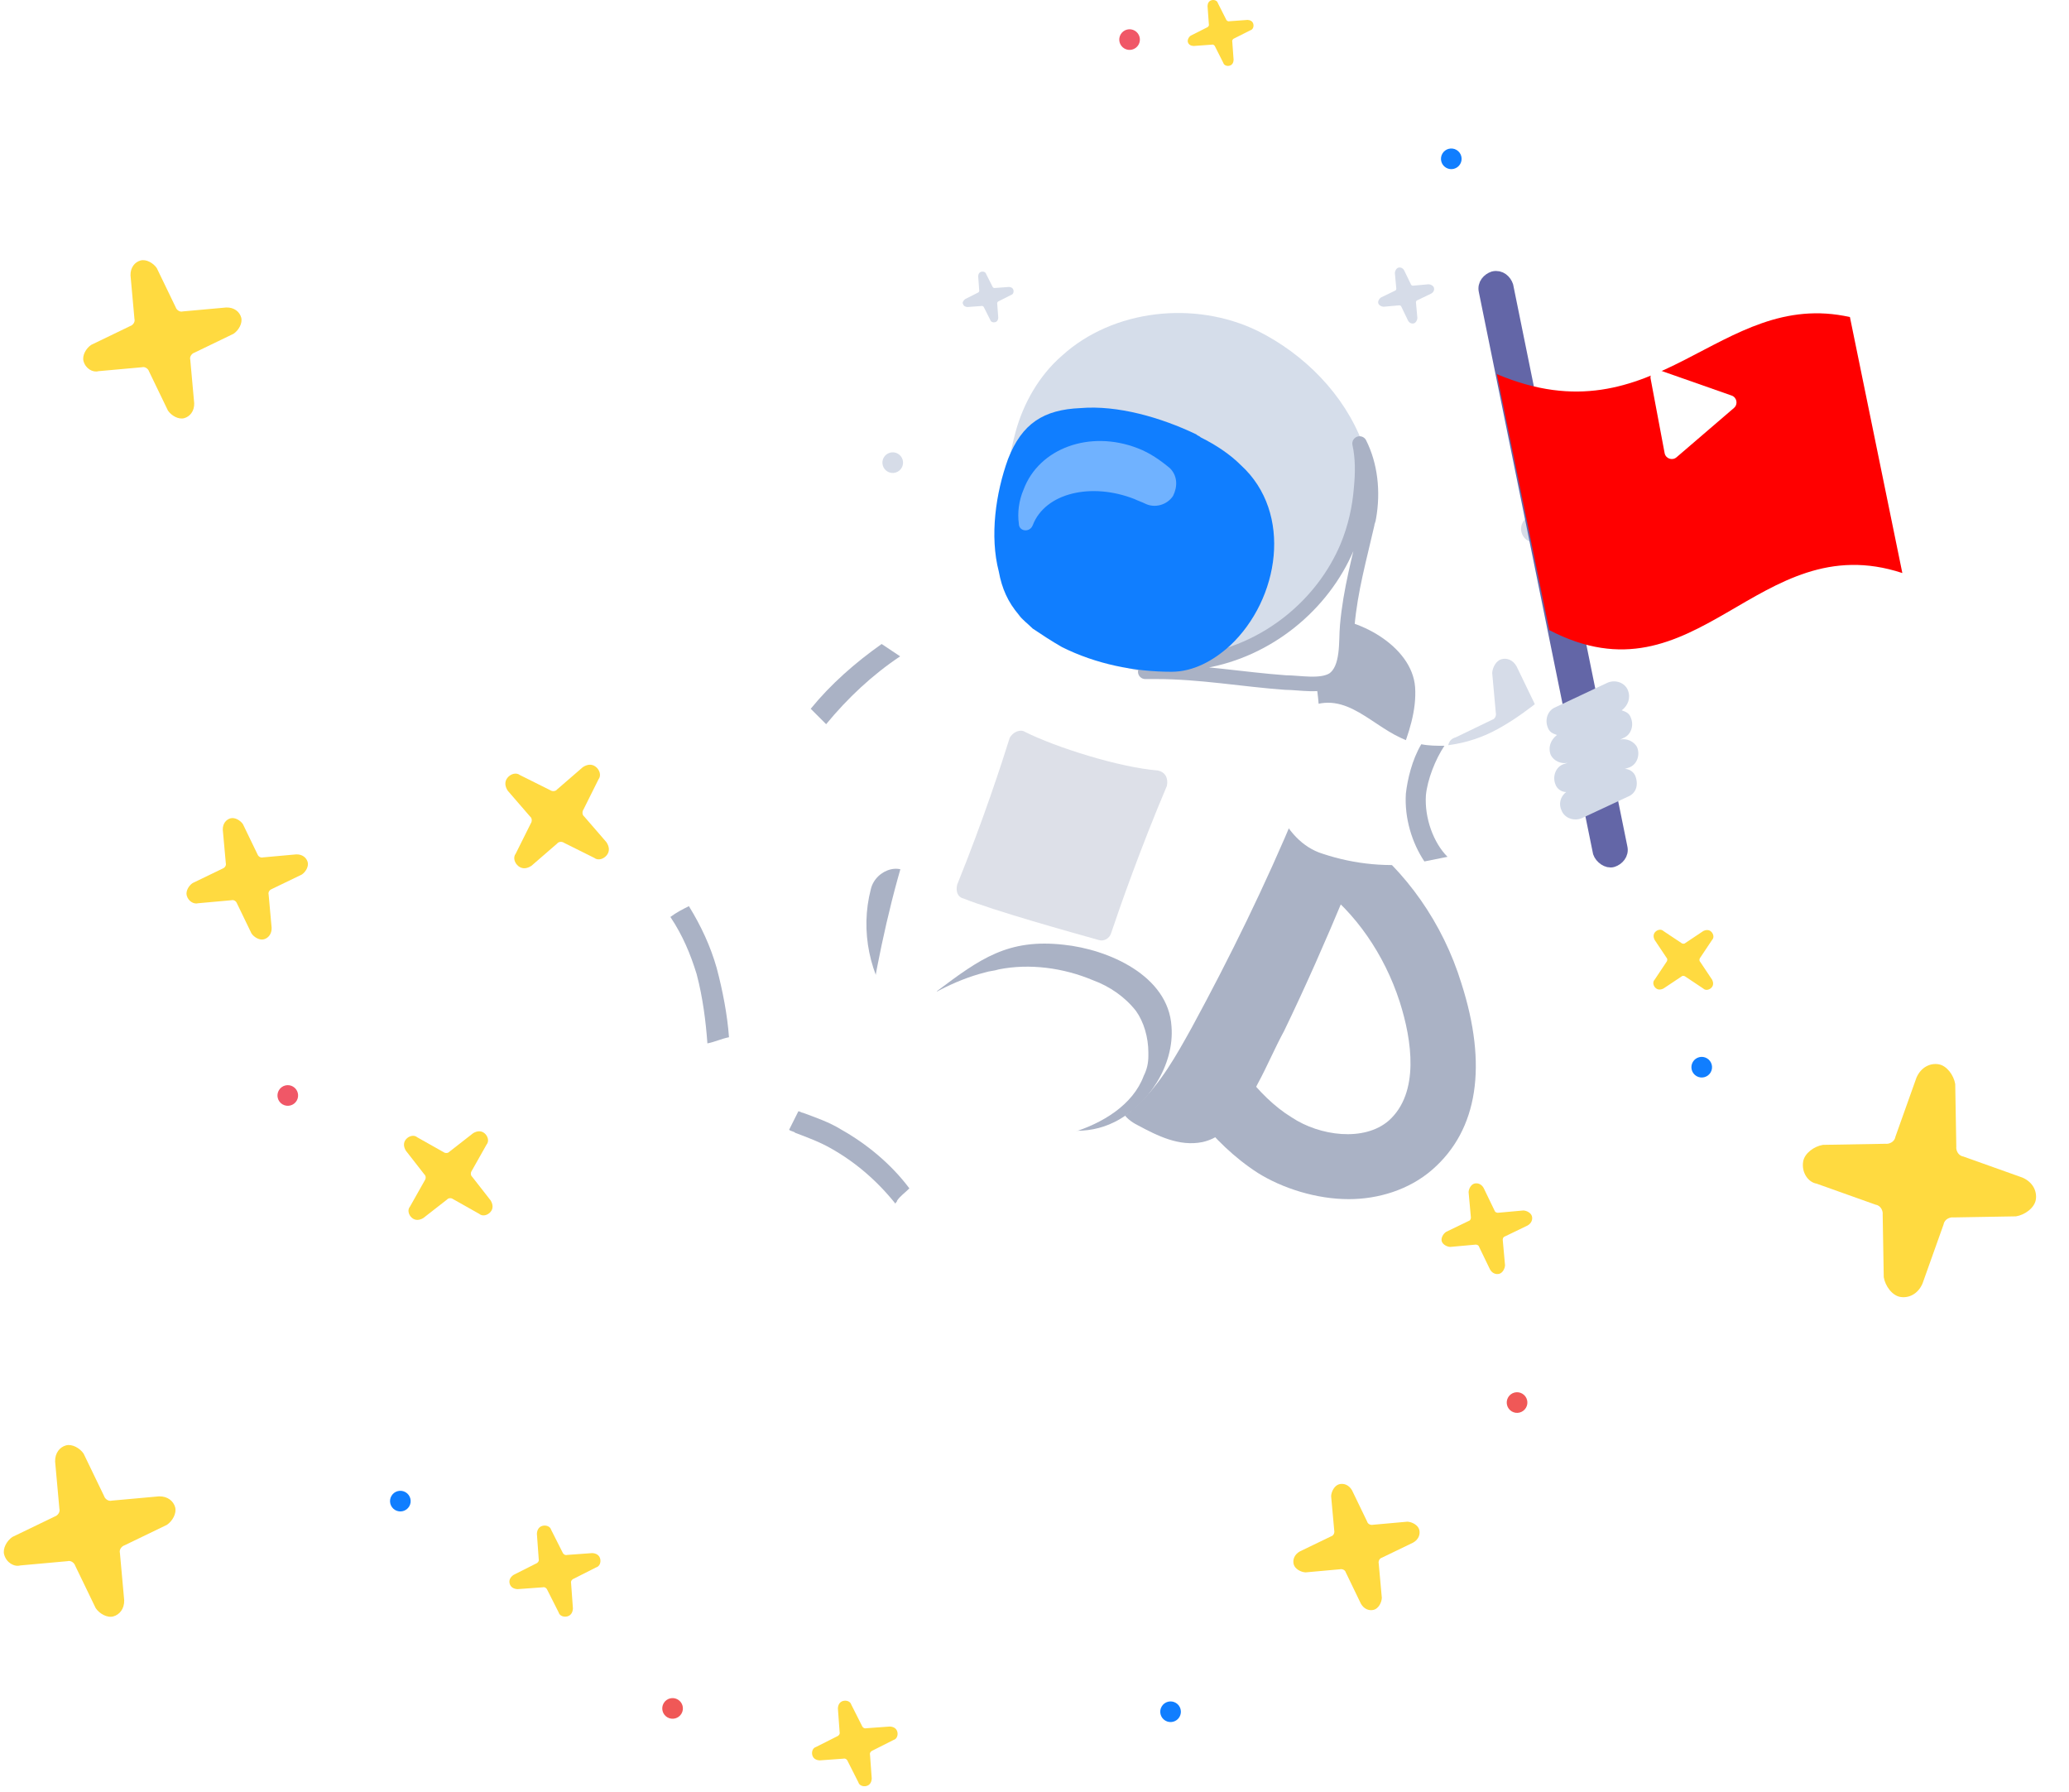 <svg width="284" height="246" viewBox="0 0 284 246" fill="none" xmlns="http://www.w3.org/2000/svg">
<path d="M163.444 4.893L165.677 3.766C165.795 3.733 165.999 3.549 165.933 3.313L165.751 0.818C165.772 0.431 165.942 0.129 166.297 0.031C166.652 -0.067 167.072 0.071 167.17 0.425L168.297 2.658C168.33 2.777 168.514 2.98 168.75 2.915L171.245 2.733C171.632 2.753 171.934 2.924 172.032 3.279C172.13 3.633 171.992 4.054 171.638 4.152L169.404 5.279C169.286 5.312 169.082 5.495 169.148 5.732L169.33 8.227C169.31 8.614 169.139 8.916 168.784 9.014C168.429 9.112 168.009 8.974 167.911 8.619L166.784 6.386C166.751 6.268 166.568 6.064 166.331 6.13L163.836 6.311C163.449 6.291 163.147 6.121 163.049 5.766C162.984 5.53 163.122 5.109 163.444 4.893Z" fill="#FFDA40"/>
<path d="M132.492 41.045L134.211 40.177C134.302 40.152 134.459 40.011 134.409 39.829L134.269 37.908C134.284 37.61 134.416 37.377 134.689 37.301C134.962 37.226 135.285 37.332 135.361 37.605L136.229 39.325C136.254 39.416 136.395 39.573 136.578 39.522L138.499 39.383C138.797 39.398 139.029 39.529 139.105 39.803C139.18 40.076 139.074 40.399 138.801 40.475L137.082 41.343C136.991 41.368 136.834 41.509 136.884 41.691L137.024 43.612C137.009 43.91 136.877 44.143 136.604 44.218C136.331 44.294 136.007 44.188 135.932 43.914L135.064 42.195C135.039 42.104 134.897 41.947 134.715 41.998L132.794 42.138C132.496 42.122 132.264 41.99 132.188 41.717C132.047 41.561 132.244 41.212 132.492 41.045Z" fill="#D6DCE8"/>
<path d="M70.506 216.141L73.593 214.584C73.756 214.539 74.038 214.284 73.947 213.957L73.696 210.508C73.724 209.973 73.96 209.555 74.45 209.42C74.94 209.284 75.521 209.475 75.657 209.965L77.215 213.053C77.26 213.216 77.514 213.498 77.841 213.408L81.29 213.155C81.825 213.184 82.243 213.42 82.378 213.91C82.514 214.4 82.323 214.982 81.832 215.116L78.746 216.676C78.582 216.72 78.301 216.973 78.391 217.3L78.642 220.749C78.615 221.286 78.378 221.702 77.888 221.839C77.398 221.973 76.817 221.784 76.681 221.292L75.123 218.206C75.078 218.043 74.824 217.761 74.497 217.851L71.048 218.102C70.513 218.076 70.096 217.839 69.96 217.349C69.824 216.857 70.061 216.441 70.506 216.141Z" fill="#FFDA40"/>
<path d="M227.123 134.456L228.741 132.03C228.841 131.929 228.943 131.626 228.741 131.424L227.123 128.998C226.921 128.594 226.921 128.189 227.225 127.886C227.529 127.583 228.033 127.482 228.337 127.785L230.764 129.403C230.864 129.504 231.168 129.605 231.37 129.403L233.794 127.785C234.2 127.583 234.605 127.583 234.907 127.886C235.211 128.189 235.311 128.695 235.009 128.998L233.39 131.424C233.29 131.525 233.188 131.828 233.39 132.03L235.009 134.456C235.211 134.861 235.211 135.265 234.907 135.568C234.605 135.872 234.098 135.973 233.794 135.669L231.37 134.052C231.268 133.951 230.966 133.85 230.764 134.052L228.337 135.669C227.933 135.872 227.529 135.872 227.225 135.568C226.921 135.265 226.821 134.76 227.123 134.456Z" fill="#FFDA40"/>
<path d="M70.794 117.152L72.864 113.001C73.003 112.821 73.102 112.323 72.743 112.044L69.707 108.537C69.308 107.939 69.227 107.301 69.645 106.762C70.064 106.223 70.841 105.963 71.38 106.381L75.531 108.451C75.711 108.59 76.209 108.689 76.488 108.33L79.995 105.295C80.593 104.895 81.231 104.814 81.77 105.233C82.309 105.651 82.569 106.428 82.151 106.967L80.081 111.118C79.942 111.298 79.843 111.797 80.202 112.076L83.238 115.583C83.637 116.18 83.718 116.818 83.3 117.357C82.881 117.896 82.104 118.157 81.565 117.738L77.414 115.669C77.234 115.529 76.736 115.43 76.457 115.789L72.95 118.825C72.352 119.225 71.714 119.305 71.175 118.887C70.636 118.469 70.376 117.691 70.794 117.152Z" fill="#FFDA40"/>
<path d="M112.016 239.763L114.916 238.3C115.069 238.257 115.334 238.019 115.249 237.71L115.013 234.472C115.039 233.97 115.261 233.578 115.721 233.449C116.182 233.323 116.727 233.502 116.854 233.961L118.318 236.861C118.36 237.014 118.599 237.28 118.906 237.194L122.145 236.959C122.648 236.984 123.04 237.206 123.168 237.668C123.295 238.127 123.116 238.674 122.655 238.8L119.756 240.263C119.602 240.306 119.338 240.545 119.423 240.851L119.659 244.092C119.633 244.594 119.411 244.986 118.95 245.114C118.49 245.241 117.944 245.061 117.817 244.6L116.353 241.702C116.311 241.547 116.072 241.284 115.765 241.37L112.526 241.604C112.023 241.578 111.631 241.357 111.504 240.896C111.376 240.435 111.556 239.89 112.016 239.763Z" fill="#FFDA40"/>
<path d="M56.281 165.591L58.298 162.015C58.429 161.862 58.539 161.425 58.234 161.163L55.709 157.925C55.382 157.379 55.34 156.811 55.734 156.353C56.128 155.896 56.827 155.701 57.285 156.095L60.862 158.112C61.014 158.243 61.451 158.353 61.713 158.048L64.951 155.522C65.497 155.196 66.065 155.153 66.523 155.547C66.981 155.942 67.175 156.641 66.782 157.098L64.765 160.675C64.633 160.828 64.523 161.264 64.828 161.527L67.354 164.764C67.68 165.311 67.723 165.879 67.329 166.336C66.935 166.794 66.236 166.989 65.778 166.595L62.201 164.578C62.048 164.447 61.612 164.336 61.349 164.642L58.112 167.167C57.565 167.494 56.998 167.536 56.54 167.142C56.082 166.748 55.887 166.049 56.281 165.591Z" fill="#FFDA40"/>
<path d="M189.557 40.827L191.459 39.909C191.64 39.858 191.681 39.651 191.657 39.56L191.465 37.457C191.481 37.159 191.679 36.81 191.952 36.735C192.224 36.659 192.548 36.765 192.74 37.104L193.659 39.006C193.71 39.188 193.916 39.228 194.008 39.203L196.11 39.013C196.408 39.028 196.757 39.226 196.832 39.499C196.908 39.772 196.801 40.095 196.463 40.287L194.561 41.205C194.379 41.256 194.338 41.463 194.365 41.554L194.555 43.657C194.538 43.955 194.34 44.304 194.069 44.38C193.795 44.455 193.471 44.349 193.279 44.01L192.361 42.108C192.312 41.926 192.104 41.886 192.014 41.911L189.91 42.101C189.612 42.086 189.263 41.888 189.187 41.615C189.112 41.342 189.31 40.994 189.557 40.827Z" fill="#D6DCE8"/>
<path d="M178.415 212.93L182.7 210.861C183.111 210.749 183.202 210.281 183.145 210.075L182.716 205.337C182.751 204.665 183.196 203.879 183.812 203.708C184.427 203.539 185.156 203.777 185.588 204.543L187.658 208.826C187.77 209.237 188.238 209.328 188.444 209.271L193.183 208.843C193.854 208.877 194.64 209.322 194.809 209.939C194.981 210.553 194.74 211.281 193.976 211.714L189.693 213.783C189.283 213.898 189.191 214.365 189.248 214.569L189.676 219.308C189.642 219.981 189.197 220.767 188.581 220.937C187.966 221.106 187.238 220.867 186.805 220.104L184.735 215.818C184.622 215.408 184.155 215.316 183.95 215.373L179.21 215.802C178.538 215.767 177.753 215.322 177.582 214.708C177.412 214.092 177.652 213.363 178.415 212.93Z" fill="#FFDA40"/>
<path d="M198.495 169.07L201.574 167.583C201.87 167.501 201.935 167.165 201.895 167.018L201.586 163.612C201.611 163.129 201.931 162.565 202.374 162.442C202.815 162.32 203.339 162.492 203.65 163.041L205.137 166.12C205.219 166.415 205.554 166.481 205.701 166.44L209.107 166.132C209.59 166.157 210.156 166.477 210.278 166.919C210.401 167.361 210.227 167.885 209.678 168.196L206.599 169.683C206.305 169.764 206.239 170.1 206.28 170.248L206.588 173.653C206.562 174.136 206.244 174.701 205.801 174.823C205.358 174.946 204.835 174.773 204.525 174.225L203.037 171.145C202.956 170.85 202.619 170.785 202.472 170.825L199.066 171.134C198.584 171.109 198.019 170.789 197.897 170.347C197.774 169.904 198.095 169.34 198.495 169.07Z" fill="#FFDA40"/>
<path d="M27.202 123.966L31.768 123.553C32.164 123.443 32.471 123.784 32.525 123.981L34.52 128.11C34.882 128.648 35.638 129.077 36.231 128.913C36.824 128.749 37.308 128.189 37.286 127.344L36.873 122.778C36.764 122.382 37.104 122.075 37.302 122.02L41.431 120.026C41.969 119.665 42.398 118.908 42.233 118.315C42.069 117.722 41.51 117.238 40.665 117.26L36.098 117.673C35.703 117.782 35.396 117.442 35.341 117.244L33.347 113.115C32.985 112.577 32.228 112.148 31.635 112.312C31.043 112.477 30.559 113.036 30.58 113.881L30.994 118.448C31.103 118.843 30.762 119.15 30.565 119.205L26.436 121.199C25.898 121.561 25.469 122.318 25.633 122.911C25.852 123.701 26.609 124.13 27.202 123.966Z" fill="#FFDA40"/>
<path d="M2.789 214.849L9.246 214.265C9.804 214.11 10.239 214.592 10.316 214.872L13.136 220.71C13.647 221.472 14.717 222.078 15.556 221.845C16.394 221.612 17.077 220.823 17.047 219.627L16.463 213.17C16.309 212.61 16.79 212.178 17.069 212.1L22.907 209.28C23.668 208.77 24.274 207.698 24.042 206.859C23.81 206.023 23.019 205.339 21.824 205.368L15.368 205.953C14.809 206.106 14.374 205.625 14.297 205.347L11.478 199.508C10.966 198.747 9.896 198.141 9.057 198.374C8.219 198.604 7.536 199.396 7.566 200.592L8.15 207.047C8.304 207.606 7.823 208.041 7.544 208.119L1.706 210.939C0.945 211.449 0.339 212.521 0.571 213.357C0.88 214.476 1.95 215.082 2.789 214.849Z" fill="#FFDA40"/>
<path d="M13.51 50.943L19.463 50.405C19.979 50.262 20.379 50.706 20.451 50.964L23.05 56.346C23.522 57.048 24.509 57.607 25.282 57.393C26.055 57.179 26.685 56.45 26.657 55.348L26.119 49.394C25.976 48.879 26.42 48.479 26.677 48.408L32.06 45.808C32.762 45.336 33.321 44.349 33.107 43.576C32.893 42.803 32.163 42.173 31.062 42.201L25.108 42.739C24.593 42.882 24.193 42.438 24.122 42.181L21.522 36.798C21.05 36.096 20.063 35.537 19.29 35.751C18.517 35.965 17.887 36.695 17.915 37.796L18.453 43.75C18.596 44.265 18.152 44.665 17.894 44.737L12.512 47.336C11.81 47.808 11.251 48.795 11.465 49.568C11.751 50.598 12.737 51.157 13.51 50.943Z" fill="#FFDA40"/>
<path d="M249.354 162.45L257.468 165.342C258.229 165.467 258.484 166.289 258.423 166.67L258.572 175.283C258.766 176.486 259.719 177.814 260.86 178.001C262 178.188 263.266 177.614 263.894 176.156L266.786 168.041C266.911 167.28 267.733 167.025 268.115 167.087L276.727 166.938C277.931 166.745 279.258 165.791 279.445 164.651C279.631 163.51 279.06 162.245 277.6 161.615L269.486 158.723C268.725 158.598 268.47 157.776 268.531 157.396L268.382 148.782C268.188 147.579 267.235 146.252 266.094 146.065C264.954 145.878 263.688 146.451 263.06 147.909L260.168 156.024C260.043 156.785 259.221 157.04 258.839 156.978L250.227 157.127C249.023 157.32 247.696 158.274 247.509 159.415C247.26 160.936 248.213 162.263 249.354 162.45Z" fill="#FFDA40"/>
<path d="M122.162 62.131C121.408 62.339 120.966 63.12 121.175 63.874C121.383 64.628 122.164 65.07 122.918 64.861C123.672 64.652 124.114 63.872 123.905 63.118C123.696 62.364 122.916 61.922 122.162 62.131Z" fill="#D6DCE8"/>
<path d="M153.833 4.711C153.433 5.383 153.655 6.252 154.327 6.652C155 7.051 155.869 6.829 156.268 6.157C156.668 5.484 156.446 4.615 155.774 4.216C155.101 3.816 154.232 4.038 153.833 4.711Z" fill="#F05767"/>
<path d="M38.285 149.627C37.885 150.3 38.107 151.169 38.779 151.568C39.452 151.968 40.321 151.746 40.721 151.073C41.12 150.401 40.898 149.532 40.226 149.132C39.553 148.733 38.684 148.955 38.285 149.627Z" fill="#F05767"/>
<path d="M53.736 205.3C53.337 205.971 53.558 206.841 54.231 207.241C54.903 207.641 55.772 207.418 56.172 206.745C56.571 206.073 56.349 205.204 55.677 204.804C55.004 204.406 54.135 204.626 53.736 205.3Z" fill="#107EFF"/>
<path d="M91.103 233.749C90.704 234.422 90.925 235.292 91.598 235.692C92.271 236.09 93.14 235.869 93.539 235.196C93.939 234.522 93.717 233.655 93.044 233.255C92.372 232.855 91.502 233.078 91.103 233.749Z" fill="#F05857"/>
<path d="M159.459 234.206C159.06 234.879 159.282 235.749 159.954 236.147C160.627 236.547 161.496 236.324 161.895 235.653C162.295 234.979 162.073 234.11 161.401 233.712C160.728 233.312 159.859 233.533 159.459 234.206Z" fill="#107EFF"/>
<path d="M207.019 191.772C206.621 192.443 206.842 193.312 207.515 193.712C208.187 194.112 209.056 193.89 209.456 193.216C209.856 192.545 209.634 191.676 208.96 191.276C208.289 190.878 207.419 191.098 207.019 191.772Z" fill="#F05857"/>
<path d="M232.368 145.745C231.97 146.418 232.19 147.287 232.864 147.687C233.535 148.086 234.405 147.864 234.805 147.192C235.205 146.519 234.982 145.65 234.309 145.25C233.637 144.851 232.768 145.073 232.368 145.745Z" fill="#107EFF"/>
<path d="M197.992 21.076C197.594 21.748 197.814 22.617 198.488 23.017C199.159 23.416 200.029 23.194 200.429 22.522C200.829 21.849 200.606 20.98 199.933 20.58C199.261 20.181 198.392 20.403 197.992 21.076Z" fill="#107EFF"/>
<path d="M140.742 124.509L143.544 123.095C143.692 123.054 143.948 122.823 143.866 122.527L143.637 119.396C143.663 118.91 143.877 118.531 144.322 118.408C144.767 118.285 145.294 118.459 145.417 118.903L146.832 121.705C146.873 121.854 147.103 122.109 147.4 122.027L150.53 121.799C151.016 121.824 151.395 122.039 151.518 122.484C151.642 122.929 151.468 123.456 151.023 123.579L148.221 124.993C148.073 125.034 147.817 125.265 147.899 125.561L148.127 128.692C148.102 129.178 147.888 129.557 147.443 129.68C146.998 129.803 146.471 129.63 146.347 129.185L144.933 126.383C144.892 126.234 144.662 125.979 144.365 126.061L141.234 126.289C140.749 126.264 140.37 126.049 140.247 125.604C140.124 125.159 140.297 124.632 140.742 124.509Z" fill="#D6DCE8"/>
<path d="M199.825 101.195L204.808 98.788C205.284 98.656 205.391 98.113 205.325 97.875L204.826 92.364C204.867 91.583 205.384 90.669 206.1 90.471C206.815 90.273 207.662 90.552 208.165 91.44L210.571 96.422C210.704 96.899 211.246 97.006 211.485 96.94L216.995 96.441C217.777 96.482 218.69 96.999 218.889 97.714C219.087 98.43 218.808 99.277 217.92 99.78L212.937 102.186C212.461 102.318 212.354 102.861 212.42 103.1L212.918 108.61C212.878 109.392 212.361 110.305 211.645 110.504C210.93 110.702 210.082 110.423 209.58 109.535L207.173 104.552C207.042 104.075 206.498 103.969 206.26 104.035L200.749 104.533C199.968 104.493 199.054 103.976 198.856 103.26C198.592 102.306 198.871 101.459 199.825 101.195Z" fill="#D6DCE8"/>
<path d="M163.353 136.095C162.36 136.37 161.779 137.397 162.053 138.39C162.328 139.382 163.355 139.964 164.348 139.689C165.34 139.414 165.922 138.387 165.647 137.395C165.372 136.402 164.345 135.821 163.353 136.095Z" fill="#D6DCE8"/>
<path d="M209.052 71.636C208.526 72.521 208.818 73.665 209.703 74.191C210.589 74.716 211.732 74.424 212.258 73.539C212.784 72.654 212.492 71.51 211.607 70.984C210.721 70.459 209.577 70.75 209.052 71.636Z" fill="#D6DCE8"/>
<path d="M140.699 94.525C140.064 98.758 137.313 107.012 132.445 108.282C132.233 108.282 132.022 108.282 131.81 108.494C127.154 109.129 121.863 105.954 118.477 103.626C116.783 102.356 115.09 100.875 113.609 99.393C112.974 98.758 112.127 97.912 111.492 97.277C106.625 91.986 102.815 85.425 100.487 78.441C100.064 76.959 99.641 75.478 99.852 73.996C99.852 73.573 100.064 73.361 100.064 73.15C100.487 72.092 101.334 71.033 102.604 70.822C103.662 70.61 104.508 71.033 105.567 71.245C106.625 71.668 107.471 72.092 108.529 72.726C106.201 69.975 105.567 65.319 105.567 61.933C105.567 61.721 105.567 61.298 105.778 61.298C105.99 61.086 106.625 61.298 106.836 61.509C110.223 64.049 110.223 68.705 111.704 72.515C111.704 69.763 111.916 67.012 111.916 64.261C111.916 62.356 112.127 60.028 113.609 58.758C113.82 58.546 114.032 58.546 114.244 58.546C114.667 58.546 114.879 58.97 115.09 59.181C117.63 63.626 116.148 69.129 116.572 74.208C116.783 76.113 116.995 78.017 117.418 79.922C117.63 80.769 118.053 82.674 118.477 84.578C118.9 85.425 119.323 86.272 119.958 87.118C120.17 87.541 120.593 87.965 121.016 88.176C121.651 88.811 122.498 89.446 123.344 90.081C125.037 90.928 126.731 91.562 128.635 91.986C132.022 92.621 135.408 92.621 138.794 92.832C139.429 92.832 140.064 93.044 140.487 93.467C140.699 93.89 140.699 94.102 140.699 94.525Z" fill="white"/>
<path d="M185.144 164.578C180.7 164.578 176.044 163.096 172.657 160.98C166.096 156.747 162.075 150.398 158.266 144.684L165.673 139.816C169.059 144.895 172.446 150.398 177.313 153.361C181.123 155.9 187.26 156.747 190.647 153.784C194.88 149.974 193.821 142.779 192.128 137.488C190.012 130.927 185.991 125.213 181.123 121.614L186.414 114.63C192.975 119.498 198.054 126.694 200.594 134.948C204.192 146.165 202.922 155.054 196.573 160.556C193.398 163.308 189.165 164.578 185.144 164.578Z" fill="#AAB2C5"/>
<path d="M194.244 94.314C194.456 97.488 193.398 100.663 192.128 103.837C187.26 116.536 182.181 129.234 176.255 141.509C174.985 143.837 173.927 146.377 172.657 148.705C170.964 152.092 168.847 155.901 165.038 156.748C161.863 157.383 158.9 155.901 156.149 154.42C155.302 153.996 154.456 153.361 154.032 152.515C153.609 151.668 153.821 150.61 154.032 149.763C156.572 137.065 161.44 125.213 166.308 113.15C168.636 107.224 171.175 101.086 173.08 94.948C174.562 90.716 175.62 85.213 181.123 84.79C186.202 84.578 193.821 88.599 194.244 94.314Z" fill="#AAB2C5"/>
<path d="M135.197 132.197C135.197 132.621 135.197 132.832 135.197 133.255C134.986 136.007 134.351 138.546 132.869 140.874C131.176 143.414 128.637 145.531 125.673 146.166C125.038 146.377 124.403 146.377 123.769 146.377C121.017 146.589 118.266 145.742 115.726 144.684C112.552 143.414 109.377 141.933 105.779 141.721C103.874 141.509 101.97 141.721 100.065 142.144C99.007 142.356 98.16 142.779 97.102 142.991C96.044 143.414 94.986 143.837 93.927 144.261C90.329 145.954 86.731 148.282 83.134 149.763C80.171 151.033 76.573 151.668 74.033 149.763C72.763 148.917 72.128 147.435 71.493 146.166C67.895 139.393 64.721 132.621 61.546 125.636C61.335 125.425 61.123 125.001 61.123 124.578C61.123 123.52 62.393 122.673 63.239 122.25C63.451 122.038 63.663 122.038 63.874 121.827C66.203 120.769 68.319 119.922 70.859 119.499C73.61 119.287 76.573 119.71 78.478 121.615C79.747 122.885 80.594 124.367 81.44 126.06C82.287 127.965 83.345 129.869 84.192 131.774C86.731 129.658 89.271 127.541 92.023 125.636C92.869 125.001 93.716 124.578 94.562 124.155C96.044 123.308 97.737 122.462 99.43 122.038C102.181 120.98 105.144 120.557 108.107 120.345C109.589 120.134 111.07 119.922 112.552 120.134C114.245 120.134 115.938 120.557 117.419 120.769C121.441 121.615 125.673 122.462 129.695 123.308L125.25 122.885C128.848 123.732 133.081 125.001 134.562 128.388C135.197 129.446 135.197 130.927 135.197 132.197Z" fill="white"/>
<path d="M119.534 122.039C118.052 127.753 119.322 133.891 122.92 138.758C123.132 138.97 123.343 139.393 123.767 139.182C123.978 139.182 123.978 138.97 124.19 138.758C124.825 137.277 125.036 135.584 125.248 134.102C125.671 130.504 126.941 124.79 125.671 121.192C124.19 117.806 120.169 119.287 119.534 122.039Z" fill="#AAB2C5"/>
<path d="M145.779 81.402C144.086 83.73 141.969 85.635 140.065 87.751C128.848 99.815 123.557 116.535 120.382 132.831C119.535 137.064 119.112 141.72 121.652 144.894C122.922 146.376 124.615 147.434 126.308 148.281C129.059 149.762 131.599 151.244 134.35 152.725C137.525 154.418 140.911 156.323 144.509 156.535C148.742 156.746 152.975 154.63 156.149 151.667C159.324 148.704 161.44 144.894 163.557 141.085C168.848 131.35 173.716 121.402 177.948 111.244C179.218 108.28 180.488 105.106 180.911 101.931C181.546 97.275 180.488 92.619 179.641 88.175C179.43 87.117 179.218 85.847 178.372 85C177.313 83.942 175.62 83.942 174.35 84.154C165.038 84.577 155.514 85.423 146.626 83.307C144.721 82.884 142.604 82.249 141.546 80.556" fill="white"/>
<path d="M100.064 142.356C99.006 142.567 98.159 142.991 97.101 143.202C96.889 140.239 96.466 136.853 95.62 133.678C94.773 130.927 93.715 128.388 92.022 125.848C92.868 125.213 93.715 124.79 94.561 124.366C96.254 127.118 97.524 129.869 98.371 132.832C99.217 136.006 99.852 139.393 100.064 142.356Z" fill="#AAB2C5"/>
<path d="M128.848 138.123C128.001 140.239 128.425 137.488 128.213 140.028C128.213 142.356 128.848 144.684 130.118 146.8C132.657 150.398 137.102 152.515 141.334 153.996C145.144 155.266 149.165 155.901 152.975 153.996C157.631 151.668 161.229 146.166 160.805 140.874C160.382 133.89 152.128 130.292 145.991 129.658C138.371 128.811 134.562 131.562 128.636 136.007V138.123H128.848Z" fill="#AAB2C5"/>
<path d="M187.894 71.033C187.894 71.245 187.682 71.668 187.682 71.88C186.624 76.536 185.354 80.98 184.931 85.848C184.719 87.965 185.143 91.774 183.026 93.256C181.333 94.314 178.37 93.679 176.465 93.679C170.539 93.256 164.825 92.197 158.687 92.197C158.264 92.197 157.841 92.197 157.206 92.197C155.09 91.986 153.185 91.139 151.492 90.081C149.164 89.023 147.047 87.753 144.719 86.906C142.814 86.272 140.698 85.848 139.64 84.155C138.37 82.462 138.37 80.345 138.158 78.441C137.523 72.091 137.735 65.319 139.428 59.181C140.486 55.372 142.603 51.562 145.777 48.811C152.762 42.462 163.978 41.192 172.656 45.425C179.005 48.599 184.508 54.102 187.047 60.874C188.106 63.837 188.529 67.435 187.894 71.033Z" fill="#D5DDEA"/>
<path d="M187.894 71.033C187.894 71.245 187.682 71.668 187.682 71.879C186.624 76.536 185.354 80.98 184.931 85.848C184.719 87.964 185.143 91.773 183.026 93.255C181.333 94.313 178.37 93.678 176.465 93.678C170.539 93.255 164.825 92.197 158.687 92.197C158.264 92.197 157.841 92.197 157.206 92.197C159.746 91.139 162.497 91.139 165.248 90.716C173.926 89.234 181.545 83.096 184.931 75.054C185.989 72.514 186.624 69.763 186.836 67.012C187.048 64.895 187.048 62.779 186.624 60.874C188.106 63.837 188.529 67.435 187.894 71.033Z" fill="white" stroke="#AAB2C5" stroke-width="2" stroke-miterlimit="10" stroke-linecap="round" stroke-linejoin="round"/>
<path d="M168.846 88.6C166.518 90.717 163.766 92.198 160.803 92.198C155.724 92.198 150.433 91.14 145.777 88.812C144.295 87.966 143.026 87.119 141.756 86.272C141.121 85.638 140.274 85.003 139.851 84.368C138.37 82.675 137.523 80.77 137.1 78.442C135.83 73.574 136.676 67.648 138.37 62.992C140.274 58.124 143.237 56.22 148.317 56.008C153.396 55.585 159.322 57.278 164.19 59.606C164.401 59.817 164.613 59.817 164.825 60.029C166.941 61.087 168.846 62.357 170.327 63.839C177.523 70.4 175.618 82.251 168.846 88.6Z" fill="#107EFF"/>
<path d="M157.63 144.473C157.63 144.684 157.63 144.684 157.63 144.896C157.63 145.954 157.418 146.801 156.995 147.648C155.513 151.669 151.28 154.208 147.047 155.478C142.815 156.748 138.37 156.96 134.349 158.229C130.963 159.288 127.577 160.769 125.037 163.097C124.402 163.732 123.767 164.155 123.344 164.79C123.344 165.002 123.132 165.002 123.132 165.214C118.476 170.928 117.206 179.182 111.703 184.261C111.28 184.685 110.857 184.896 110.434 185.108C110.01 185.108 109.587 184.896 109.164 184.896C101.333 181.51 94.138 177.277 86.942 172.833C85.883 172.198 84.614 171.351 83.979 170.293C83.555 169.447 83.555 168.6 83.979 167.753C85.037 164.579 89.693 160.769 91.809 159.923C94.138 159.076 96.889 159.288 99.217 160.134C101.545 160.981 103.873 162.462 105.778 163.944C106.201 160.981 107.047 157.806 108.317 155.055C108.741 154.208 109.164 153.362 109.587 152.515C110.01 151.669 110.645 151.034 111.069 150.187C112.338 148.282 114.031 146.589 115.725 145.108C118.053 142.991 120.593 141.086 123.132 139.393C126.942 136.854 130.963 134.526 135.196 133.468C135.831 133.256 136.466 133.256 137.101 133.044C141.333 132.198 145.989 132.833 150.01 134.526C152.338 135.372 154.455 136.854 155.937 138.758C156.995 140.24 157.63 142.356 157.63 144.473Z" fill="white"/>
<path d="M124.826 163.097C124.191 163.732 123.557 164.155 123.133 164.79C123.133 165.002 122.922 165.002 122.922 165.213C120.382 162.039 117.419 159.499 114.033 157.595C112.551 156.748 110.858 156.113 109.165 155.478C108.953 155.266 108.53 155.266 108.318 155.055C108.742 154.208 109.165 153.362 109.588 152.515C109.8 152.515 110.011 152.727 110.223 152.727C111.916 153.362 113.821 153.997 115.514 155.055C118.901 156.96 122.287 159.711 124.826 163.097Z" fill="#AAB2C5"/>
<path d="M221.334 107.859C221.334 108.071 221.334 108.494 221.122 108.706C220.487 111.034 218.159 112.304 215.831 112.727C215.197 112.939 214.35 112.939 213.715 112.939C212.022 113.15 210.54 113.15 208.847 113.573C207.154 113.997 205.461 115.055 203.768 115.901C202.075 116.748 200.17 117.383 198.477 117.806C197.419 118.018 196.361 118.229 195.302 118.441C190.646 119.076 185.99 118.653 181.546 117.171C178.794 116.325 176.678 113.997 175.408 111.034C173.503 106.377 173.927 100.452 178.371 97.7C184.085 94.102 187.683 99.182 192.339 101.298C193.186 101.721 194.033 101.933 194.879 102.145C195.937 102.356 196.995 102.356 198.054 102.356C200.382 102.145 202.71 101.51 204.826 100.452C208.636 98.547 212.022 95.584 215.408 92.832C216.043 92.409 216.678 91.774 217.525 91.986C218.371 92.198 218.794 93.256 218.794 94.314V94.526C218.583 95.372 218.159 96.219 217.948 97.065C217.525 100.875 221.757 104.261 221.334 107.859Z" fill="white"/>
<path d="M219.641 116.96L203.979 39.923C203.767 39.076 204.402 38.441 205.037 38.229C205.884 38.018 206.519 38.653 206.73 39.288L222.392 116.325C222.603 117.171 221.969 117.806 221.334 118.018C220.699 118.23 219.852 117.595 219.641 116.96Z" fill="#6366A7" stroke="#6366A7" stroke-width="2" stroke-miterlimit="10" stroke-linecap="round" stroke-linejoin="round"/>
<path d="M224.51 106.589C224.298 105.954 223.663 105.531 223.028 105.531L223.663 105.319C224.722 104.896 225.145 103.626 224.722 102.568C224.298 101.721 223.24 101.298 222.394 101.51L222.817 101.298C223.875 100.875 224.298 99.605 223.875 98.547C223.663 97.912 223.24 97.7 222.605 97.489C223.452 96.853 223.875 95.795 223.452 94.737C223.028 93.679 221.759 93.255 220.7 93.679L213.504 97.065C212.446 97.489 212.023 98.758 212.446 99.817C212.658 100.451 213.081 100.663 213.716 100.875C212.87 101.51 212.446 102.568 212.87 103.626C213.293 104.473 214.351 104.896 215.198 104.684L214.563 104.896C213.504 105.319 213.081 106.589 213.504 107.647C213.716 108.282 214.351 108.705 214.986 108.705C214.139 109.34 213.928 110.398 214.351 111.245C214.774 112.303 216.044 112.726 217.103 112.303L223.452 109.34C224.51 108.917 224.933 107.859 224.51 106.589Z" fill="#D1D9E7"/>
<path opacity="0.4" d="M161.016 68.071C160.169 69.341 158.476 69.764 157.206 69.129C156.783 68.917 156.148 68.706 155.725 68.494C149.799 66.166 143.45 67.648 141.757 72.092C141.333 73.15 139.852 72.938 139.852 71.88C139.64 70.399 139.852 68.706 140.487 67.224C142.603 61.51 149.587 58.97 156.148 61.51C157.841 62.145 159.323 63.203 160.593 64.261C161.651 65.32 161.651 66.801 161.016 68.071Z" fill="white"/>
<path opacity="0.4" d="M140.702 100.452C144.935 102.568 153.612 105.319 158.903 105.743C159.961 105.954 160.385 106.801 160.173 107.859C156.575 116.325 153.612 124.79 152.554 127.965C152.342 128.812 151.496 129.235 150.861 129.023C147.051 127.965 136.469 125.002 132.236 123.309C131.39 123.097 131.178 122.25 131.39 121.404C134.988 112.515 137.527 104.684 138.586 101.298C139.009 100.452 140.067 100.028 140.702 100.452Z" fill="#AAB2C5"/>
<path d="M198.69 117.594C197.632 117.806 196.574 118.017 195.516 118.229C193.823 115.689 192.764 112.303 192.976 108.917C193.188 107.012 193.823 104.261 195.093 102.144C196.151 102.356 197.209 102.356 198.267 102.356C196.997 104.261 195.939 107.012 195.727 109.128C195.516 112.303 196.786 115.689 198.69 117.594Z" fill="#AAB2C5"/>
<path d="M123.558 90.081C119.749 92.62 116.363 95.795 113.4 99.393C112.765 98.758 111.918 97.911 111.283 97.276C114.035 93.89 117.421 90.927 121.019 88.387L123.558 90.081Z" fill="#AAB2C5"/>
<g filter="url(#filter0_d_1827_10781)">
<path d="M261.124 67.647C241.229 61.086 232.975 86.06 212.658 75.478L205.462 40.345C227.473 49.657 235.938 28.493 253.928 32.514L261.124 67.647Z" fill="#FF0000"/>
</g>
<path d="M238.012 55.99C238.596 55.489 238.418 54.543 237.692 54.288L227.887 50.845C227.16 50.59 226.43 51.217 226.572 51.973L228.493 62.187C228.635 62.943 229.543 63.262 230.127 62.76L238.012 55.99Z" fill="white"/>
<defs>
<filter id="filter0_d_1827_10781" x="183.462" y="21" width="99.662" height="90.127" filterUnits="userSpaceOnUse" color-interpolation-filters="sRGB">
<feFlood flood-opacity="0" result="BackgroundImageFix"/>
<feColorMatrix in="SourceAlpha" type="matrix" values="0 0 0 0 0 0 0 0 0 0 0 0 0 0 0 0 0 0 127 0" result="hardAlpha"/>
<feOffset dy="11"/>
<feGaussianBlur stdDeviation="11"/>
<feColorMatrix type="matrix" values="0 0 0 0 0.398 0 0 0 0 0.477 0 0 0 0 0.575 0 0 0 0.27 0"/>
<feBlend mode="normal" in2="BackgroundImageFix" result="effect1_dropShadow_1827_10781"/>
<feBlend mode="normal" in="SourceGraphic" in2="effect1_dropShadow_1827_10781" result="shape"/>
</filter>
</defs>
</svg>
